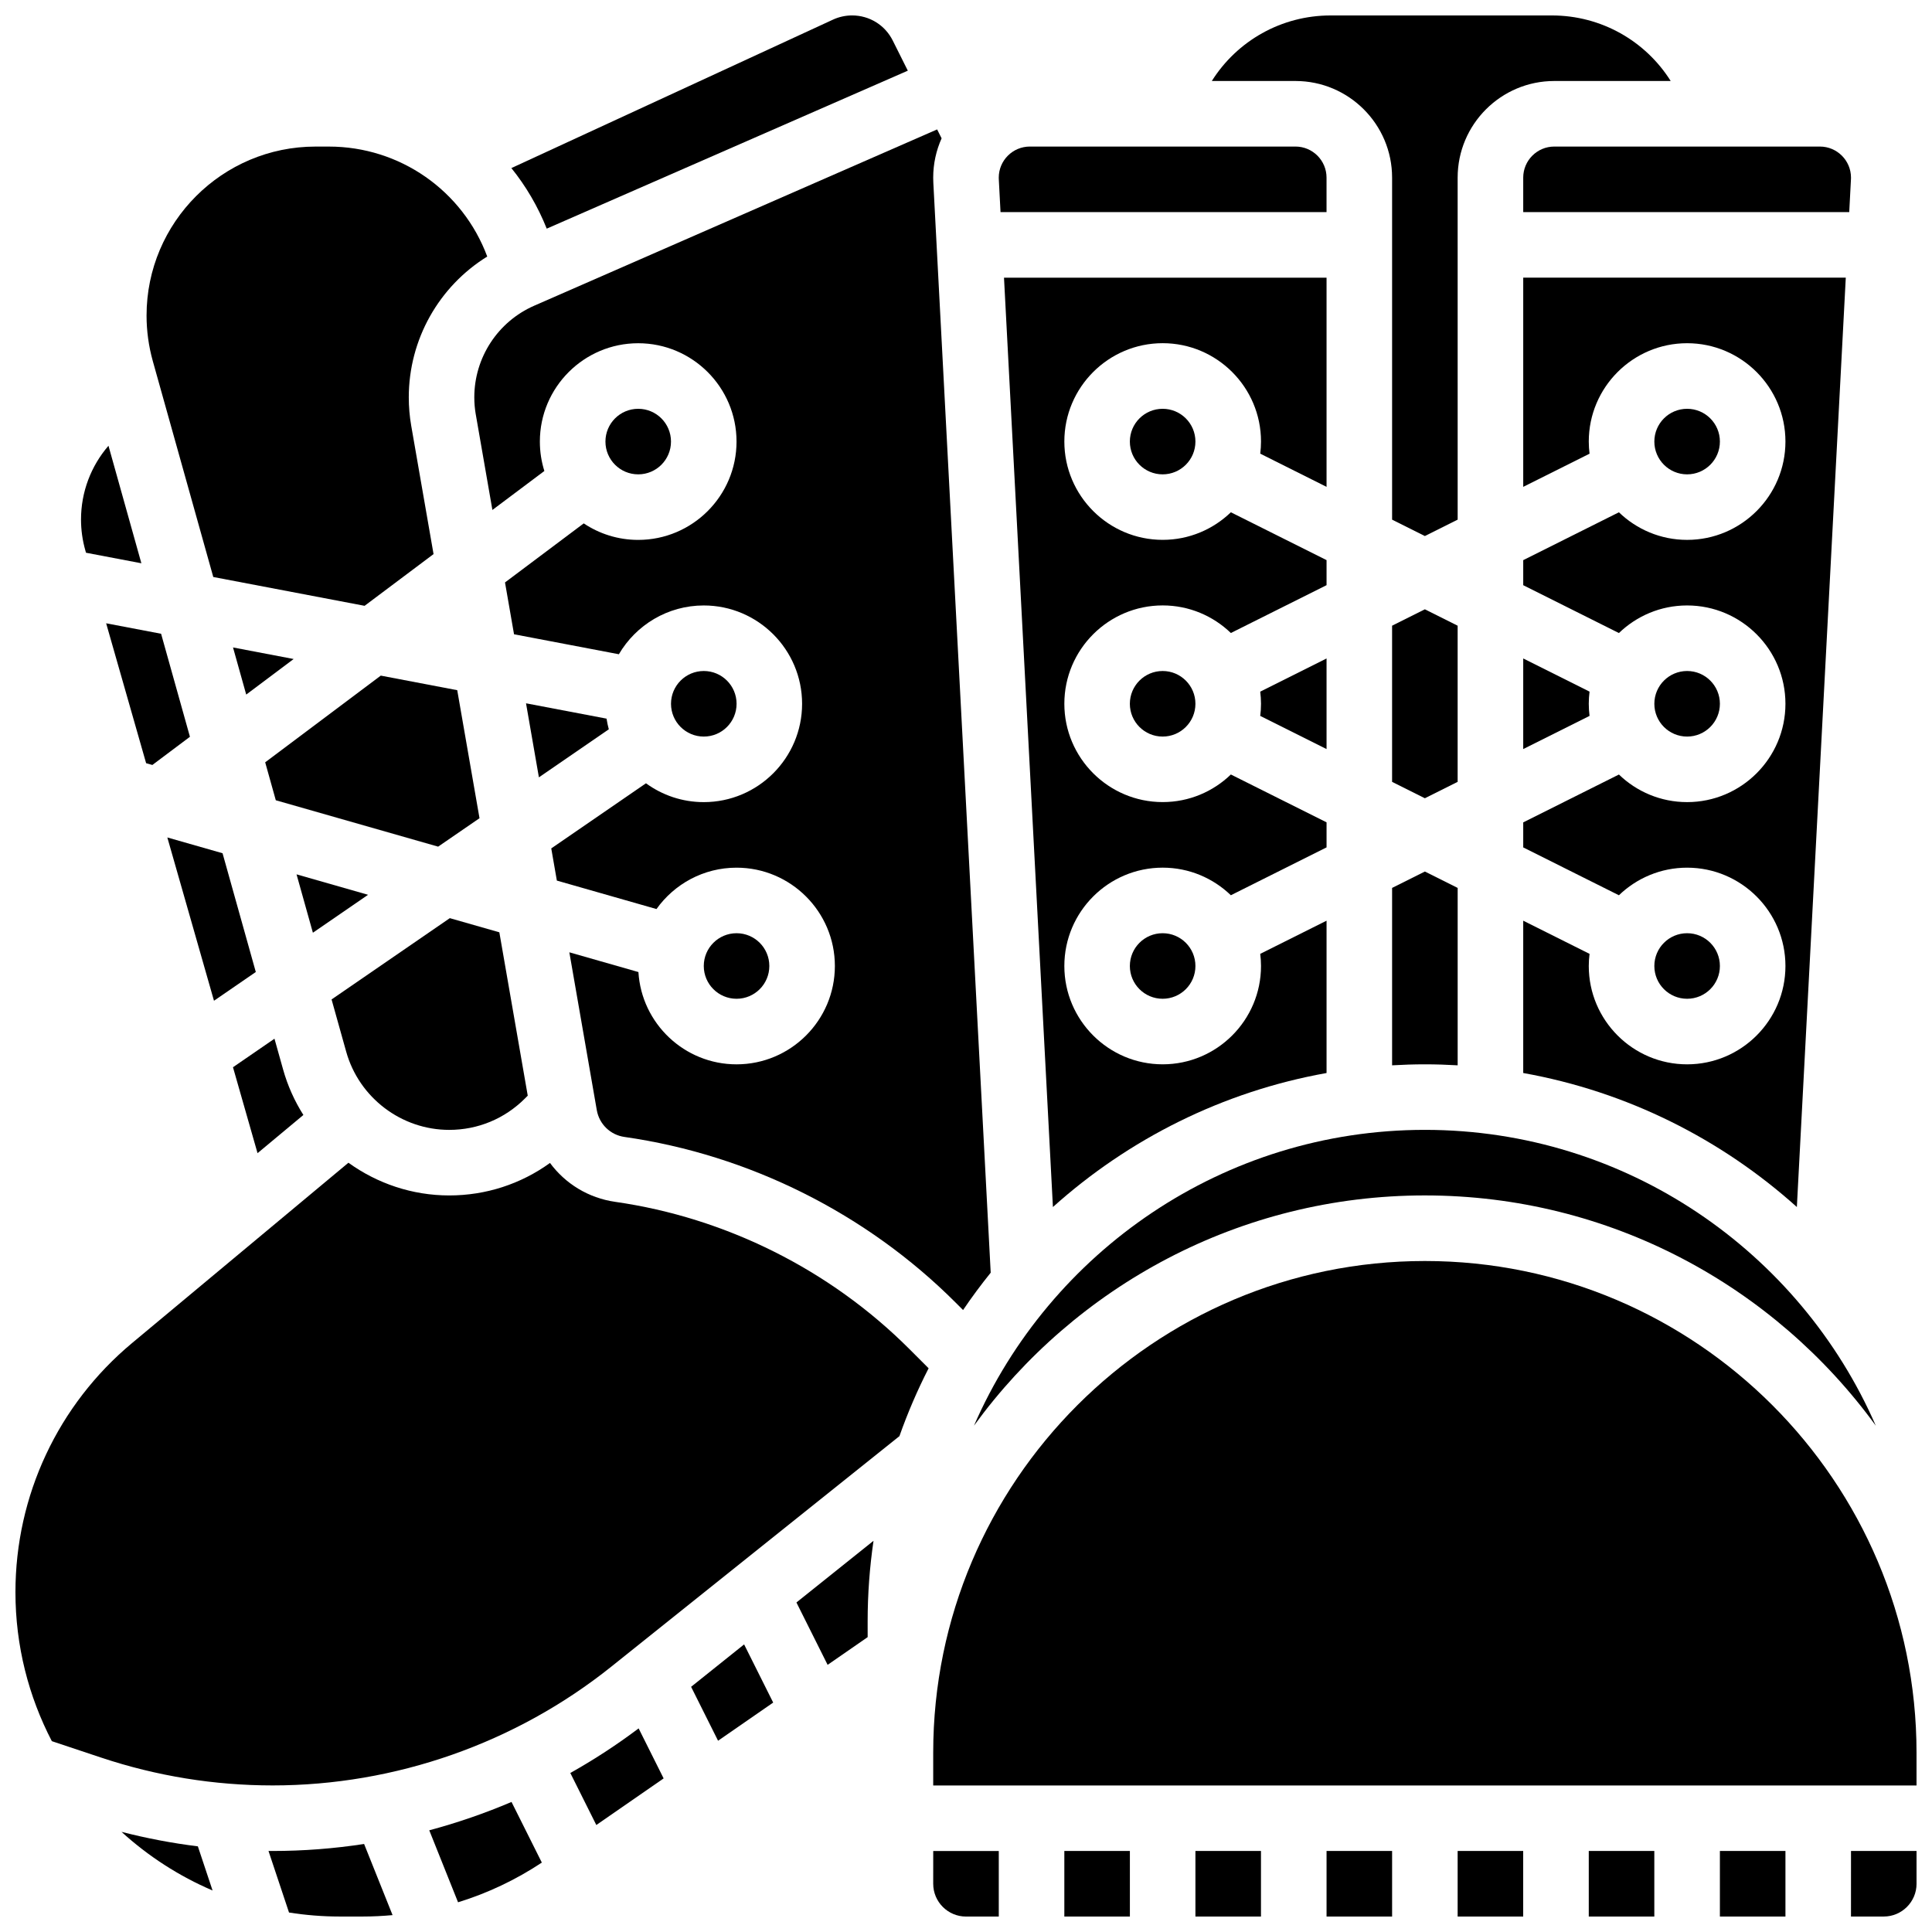 <?xml version="1.0" encoding="UTF-8"?>
<!-- Uploaded to: ICON Repo, www.iconrepo.com, Generator: ICON Repo Mixer Tools -->
<svg width="800px" height="800px" version="1.1" viewBox="144 144 512 512" xmlns="http://www.w3.org/2000/svg">
 <defs>
  <clipPath id="m">
   <path d="m465 148.09h122v138.91h-122z"/>
  </clipPath>
  <clipPath id="h">
   <path d="m279 148.09h106v56.906h-106z"/>
  </clipPath>
  <clipPath id="g">
   <path d="m460 634h19v17.902h-19z"/>
  </clipPath>
  <clipPath id="f">
   <path d="m426 634h18v17.902h-18z"/>
  </clipPath>
  <clipPath id="e">
   <path d="m148.09 452h242.91v166h-242.91z"/>
  </clipPath>
  <clipPath id="d">
   <path d="m391 634h18v17.902h-18z"/>
  </clipPath>
  <clipPath id="c">
   <path d="m495 634h18v17.902h-18z"/>
  </clipPath>
  <clipPath id="b">
   <path d="m634 634h17.902v17.902h-17.902z"/>
  </clipPath>
  <clipPath id="a">
   <path d="m391 478h260.9v140h-260.9z"/>
  </clipPath>
  <clipPath id="l">
   <path d="m599 634h19v17.902h-19z"/>
  </clipPath>
  <clipPath id="k">
   <path d="m565 634h18v17.902h-18z"/>
  </clipPath>
  <clipPath id="j">
   <path d="m530 634h18v17.902h-18z"/>
  </clipPath>
  <clipPath id="i">
   <path d="m215 632h34v19.902h-34z"/>
  </clipPath>
 </defs>
 <path d="m224.4 439.48c-2.332-3.68-4.164-7.731-5.379-12.07l-2.281-8.141-10.996 7.559 6.508 22.773z"/>
 <path d="m409.15 200.21h86.395v-9.145c0-4.535-3.691-8.227-8.227-8.227h-70.395c-4.547 0-8.242 3.695-8.242 8.242 0 0.141 0.004 0.281 0.012 0.422z"/>
 <g clip-path="url(#m)">
  <path d="m512.92 191.07v90.641l8.688 4.344 8.688-4.344-0.004-90.641c0-14.117 11.484-25.605 25.602-25.605h30.859c-6.66-10.598-18.402-17.371-31.473-17.371h-58.668c-13.066 0-24.805 6.773-31.469 17.371h22.172c14.121 0 25.605 11.488 25.605 25.605z"/>
 </g>
 <path d="m599.79 330.51c0 4.797-3.891 8.688-8.688 8.688s-8.684-3.891-8.684-8.688c0-4.797 3.887-8.688 8.684-8.688s8.688 3.891 8.688 8.688"/>
 <path d="m599.79 261.02c0 4.797-3.891 8.688-8.688 8.688s-8.684-3.891-8.684-8.688 3.887-8.684 8.684-8.684 8.688 3.887 8.688 8.684"/>
 <path d="m547.67 191.07v9.141h86.395l0.457-8.699c0.008-0.148 0.012-0.289 0.012-0.43 0-4.543-3.695-8.242-8.242-8.242h-70.395c-4.535 0-8.227 3.691-8.227 8.23z"/>
 <path d="m260.11 368.37 10.965-7.535-5.902-33.926-20.262-3.863-30.633 22.977 2.812 10.055z"/>
 <path d="m270.09 253.84 4.402 25.305 13.77-10.328c-0.773-2.465-1.191-5.082-1.191-7.797 0-14.371 11.691-26.059 26.059-26.059 14.367 0 26.059 11.691 26.059 26.059 0 14.371-11.691 26.059-26.059 26.059-5.336 0-10.297-1.613-14.434-4.375l-20.863 15.648 2.391 13.738 27.785 5.293c4.527-7.727 12.914-12.93 22.496-12.93 14.367 0 26.059 11.691 26.059 26.059 0 14.371-11.691 26.059-26.059 26.059-5.719 0-11.012-1.855-15.312-4.992l-25.102 17.258 1.484 8.527 26.398 7.543c4.727-6.629 12.473-10.965 21.219-10.965 14.367 0 26.059 11.691 26.059 26.059 0 14.371-11.691 26.059-26.059 26.059-13.828 0-25.172-10.832-26.004-24.457l-18.305-5.231 7.273 41.82c0.648 3.719 3.594 6.578 7.332 7.109 33 4.715 64.156 20.293 87.727 43.863l2.008 2.008c2.305-3.406 4.754-6.703 7.324-9.898l-15.203-288.84c-0.023-0.441-0.035-0.895-0.035-1.348 0-3.711 0.801-7.238 2.227-10.426l-1.184-2.363-106.77 46.711c-9.652 4.223-15.887 13.758-15.887 24.293 0 1.52 0.133 3.047 0.391 4.543z"/>
 <path d="m209.25 328.07 12.57-9.426-16.066-3.062z"/>
 <path d="m172.13 309.18 10.594 37.074 1.652 0.473 9.961-7.473-7.644-27.301z"/>
 <path d="m211.79 401.59-8.812-31.473-14.633-4.18 12.363 43.27z"/>
 <g clip-path="url(#h)">
  <path d="m384.58 162.73-3.988-7.977c-2.055-4.113-6.188-6.664-10.781-6.664-1.734 0-3.481 0.383-5.051 1.109l-85.242 39.344c3.852 4.773 7.023 10.164 9.371 16.051z"/>
 </g>
 <path d="m495.55 342.51v-24.008l-17.578 8.789c0.129 1.055 0.207 2.125 0.207 3.215 0 1.09-0.074 2.16-0.207 3.215z"/>
 <path d="m460.8 330.51c0 4.797-3.891 8.688-8.688 8.688-4.797 0-8.688-3.891-8.688-8.688 0-4.797 3.891-8.688 8.688-8.688 4.797 0 8.688 3.891 8.688 8.688"/>
 <path d="m460.8 261.02c0 4.797-3.891 8.688-8.688 8.688-4.797 0-8.688-3.891-8.688-8.688s3.891-8.684 8.688-8.684c4.797 0 8.688 3.887 8.688 8.684"/>
 <path d="m460.8 400c0 4.797-3.891 8.684-8.688 8.684-4.797 0-8.688-3.887-8.688-8.684 0-4.801 3.891-8.688 8.688-8.688 4.797 0 8.688 3.887 8.688 8.688"/>
 <path d="m495.55 273.02v-55.434h-85.48l12.965 246.29c20.016-17.98 44.949-30.59 72.516-35.516v-40.367l-17.578 8.789c0.129 1.055 0.207 2.125 0.207 3.215 0 14.371-11.691 26.059-26.059 26.059-14.367 0-26.059-11.691-26.059-26.059 0-14.371 11.691-26.059 26.059-26.059 7.012 0 13.383 2.789 18.07 7.312l25.359-12.684v-6.637l-25.359-12.68c-4.688 4.523-11.059 7.312-18.07 7.312-14.367 0-26.059-11.691-26.059-26.059 0-14.371 11.691-26.059 26.059-26.059 7.012 0 13.383 2.789 18.07 7.312l25.359-12.68v-6.637l-25.359-12.68c-4.688 4.519-11.059 7.309-18.07 7.309-14.367 0-26.059-11.691-26.059-26.059 0-14.371 11.691-26.059 26.059-26.059 14.367 0 26.059 11.691 26.059 26.059 0 1.09-0.074 2.16-0.207 3.215z"/>
 <path d="m521.61 460.8c49.082 0 92.637 24.074 119.5 61.031-20.094-46.098-66.094-78.406-119.5-78.406s-99.41 32.309-119.5 78.402c26.863-36.953 70.422-61.027 119.5-61.027z"/>
 <path d="m547.67 387.99v40.367c27.566 4.93 52.5 17.535 72.516 35.516l12.965-246.29h-85.48v55.438l17.578-8.789c-0.133-1.059-0.207-2.129-0.207-3.219 0-14.371 11.691-26.059 26.059-26.059 14.367 0 26.059 11.691 26.059 26.059 0 14.371-11.691 26.059-26.059 26.059-7.012 0-13.383-2.789-18.07-7.312l-25.359 12.684v6.637l25.359 12.68c4.688-4.523 11.059-7.312 18.07-7.312 14.367 0 26.059 11.691 26.059 26.059 0 14.371-11.691 26.059-26.059 26.059-7.012 0-13.383-2.789-18.07-7.312l-25.359 12.68v6.637l25.359 12.68c4.688-4.519 11.059-7.312 18.07-7.312 14.367 0 26.059 11.691 26.059 26.059 0 14.371-11.691 26.059-26.059 26.059-14.367 0-26.059-11.691-26.059-26.059 0-1.09 0.074-2.16 0.207-3.215z"/>
 <path d="m547.67 318.5v24.008l17.578-8.789c-0.133-1.055-0.207-2.125-0.207-3.215 0-1.09 0.074-2.16 0.207-3.215z"/>
 <path d="m599.79 400c0 4.797-3.891 8.684-8.688 8.684s-8.684-3.887-8.684-8.684c0-4.801 3.887-8.688 8.684-8.688s8.688 3.887 8.688 8.688"/>
 <path d="m530.29 351.2v-41.383l-8.684-4.344-8.688 4.344v41.383l8.688 4.344z"/>
 <path d="m512.92 426.32c2.875-0.168 5.769-0.262 8.688-0.262s5.812 0.094 8.688 0.262v-47.012l-8.688-4.344-8.688 4.344z"/>
 <path d="m347.88 400c0 4.797-3.887 8.684-8.684 8.684-4.797 0-8.688-3.887-8.688-8.684 0-4.801 3.891-8.688 8.688-8.688 4.797 0 8.684 3.887 8.684 8.688"/>
 <g clip-path="url(#g)">
  <path d="m460.8 634.53h17.371v17.371h-17.371z"/>
 </g>
 <g clip-path="url(#f)">
  <path d="m426.06 634.53h17.371v17.371h-17.371z"/>
 </g>
 <g clip-path="url(#e)">
  <path d="m307.03 462.5c-7.094-1.012-13.23-4.824-17.277-10.305-7.731 5.586-16.98 8.609-26.707 8.609-9.82 0-19.102-3.184-26.707-8.668l-57.316 47.766c-19.656 16.379-30.93 40.449-30.93 66.039 0 14.23 3.496 27.652 9.645 39.484l13.078 4.359c14.676 4.891 29.965 7.371 45.438 7.371 32.504 0 64.383-11.18 89.762-31.488l76.34-61.07c2.191-6.195 4.773-12.203 7.738-17.988l-5.16-5.16c-20.934-20.93-48.602-34.762-77.902-38.949z"/>
 </g>
 <g clip-path="url(#d)">
  <path d="m391.31 643.22c0 4.789 3.898 8.688 8.688 8.688h8.688v-17.371h-17.371z"/>
 </g>
 <g clip-path="url(#c)">
  <path d="m495.55 634.53h17.371v17.371h-17.371z"/>
 </g>
 <g clip-path="url(#b)">
  <path d="m634.53 651.9h8.688c4.789 0 8.688-3.898 8.688-8.688v-8.688h-17.371z"/>
 </g>
 <g clip-path="url(#a)">
  <path d="m521.61 478.18c-71.844 0-130.3 58.449-130.3 130.3v8.688h260.59v-8.688c0-71.848-58.449-130.3-130.29-130.3z"/>
 </g>
 <path d="m363.33 585.2 10.609-7.344-0.004-4.133c0-7.266 0.535-14.402 1.555-21.391l-20.426 16.34z"/>
 <g clip-path="url(#l)">
  <path d="m599.79 634.53h17.371v17.371h-17.371z"/>
 </g>
 <g clip-path="url(#k)">
  <path d="m565.04 634.53h17.371v17.371h-17.371z"/>
 </g>
 <g clip-path="url(#j)">
  <path d="m530.29 634.53h17.371v17.371h-17.371z"/>
 </g>
 <path d="m339.2 330.51c0 4.797-3.891 8.688-8.688 8.688-4.797 0-8.688-3.891-8.688-8.688 0-4.797 3.891-8.688 8.688-8.688 4.797 0 8.688 3.891 8.688 8.688"/>
 <path d="m321.82 261.02c0 4.797-3.887 8.688-8.684 8.688-4.801 0-8.688-3.891-8.688-8.688s3.887-8.684 8.688-8.684c4.797 0 8.684 3.887 8.684 8.684"/>
 <path d="m200.52 296.91 40.102 7.637 18.273-13.707-5.918-34.027c-0.43-2.473-0.645-5-0.645-7.516 0-15.34 7.992-29.391 20.793-37.312-6.512-17.492-23.176-29.141-41.953-29.141h-3.555c-24.691 0-44.777 20.086-44.777 44.773 0 4.082 0.559 8.145 1.656 12.074z"/>
 <path d="m241.54 381.13-18.953-5.418 4.332 15.469z"/>
 <path d="m305.34 337.27c-0.25-0.922-0.449-1.863-0.598-2.824l-21.34-4.062 3.414 19.621z"/>
 <path d="m263.05 443.43c7.574 0 14.691-2.949 20.047-8.305l0.762-0.762-7.527-43.293-13.125-3.75-31.336 21.543 3.879 13.859c3.414 12.191 14.641 20.707 27.301 20.707z"/>
 <path d="m257.76 629.05 7.629 19.074c7.816-2.402 15.277-5.934 22.203-10.52l-8.035-16.07c-7.078 3.016-14.367 5.527-21.797 7.516z"/>
 <path d="m166.79 290.48 14.676 2.793-8.719-31.141c-4.637 5.363-7.277 12.258-7.277 19.539 0 2.781 0.387 5.543 1.152 8.215z"/>
 <path d="m327.15 591.02 7.144 14.293 14.609-10.113-7.707-15.418z"/>
 <path d="m295.14 613.86 6.891 13.785 17.836-12.348-6.625-13.254c-5.777 4.352-11.828 8.297-18.102 11.816z"/>
 <g clip-path="url(#i)">
  <path d="m216.25 634.53c-0.367 0-0.73-0.008-1.098-0.012l5.441 16.32c4.387 0.691 8.883 1.062 13.461 1.062h6.078c2.652 0 5.285-0.137 7.902-0.375l-7.543-18.852c-7.996 1.227-16.102 1.855-24.242 1.855z"/>
 </g>
 <path d="m176.2 629.46c7.07 6.445 15.219 11.723 24.133 15.539l-3.898-11.699c-6.816-0.84-13.57-2.129-20.234-3.84z"/>
</svg>